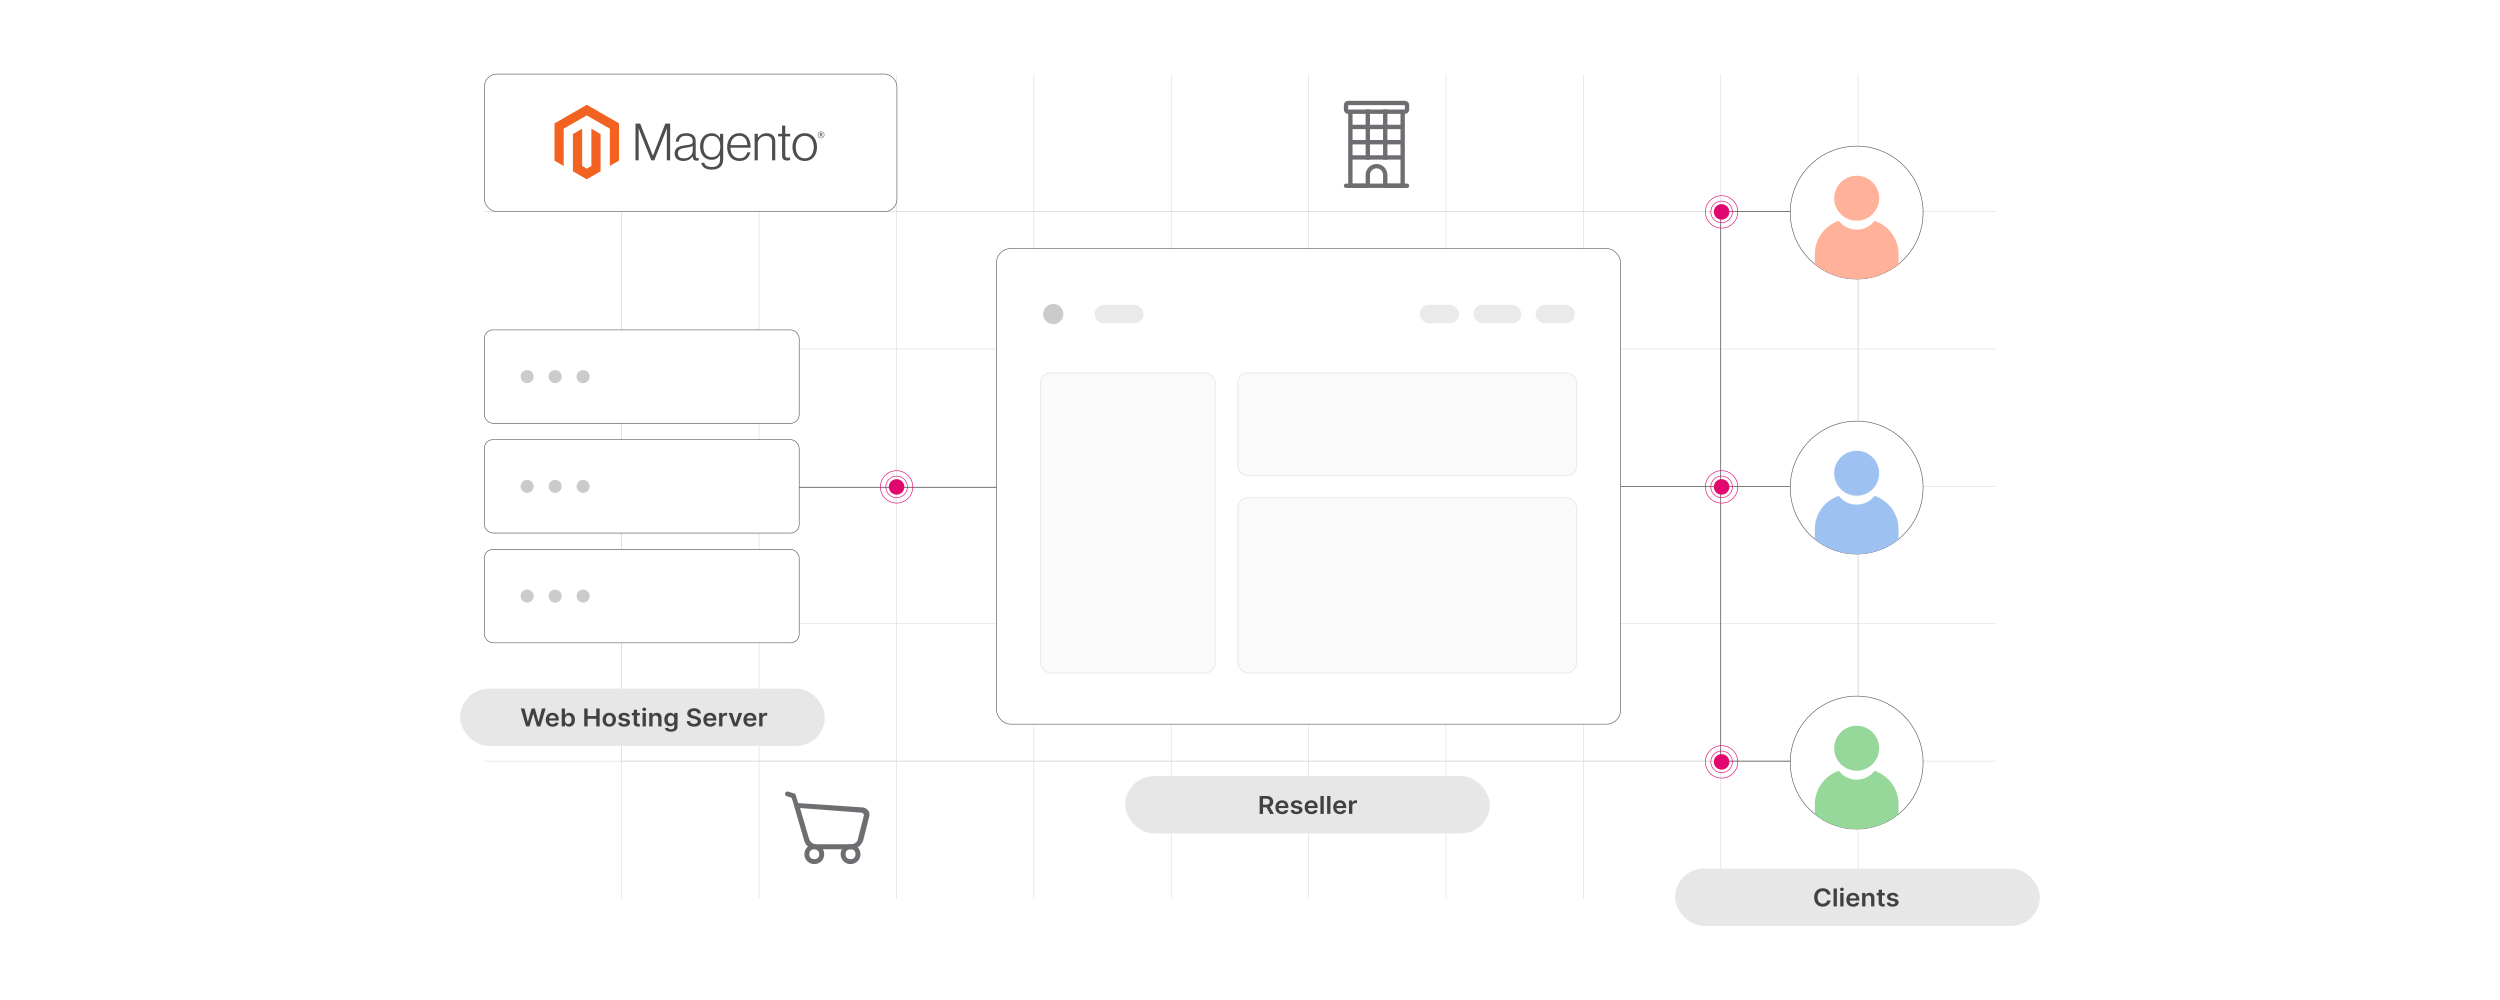<?xml version="1.0" encoding="UTF-8"?><svg id="Layer_1" xmlns="http://www.w3.org/2000/svg" viewBox="0 0 1000 400"><rect width="1000" height="400" fill="#fff" stroke-width="0"/><rect x="248.676" y="84.649" width="494.57" height="219.8" fill="none" stroke="#dbdcdd" stroke-miterlimit="10" stroke-width=".25"/><polyline points="798.196 304.449 743.246 304.449 688.296 304.449 633.336 304.449 578.386 304.449 523.436 304.449 468.486 304.449 413.536 304.449 358.586 304.449 303.636 304.449 248.676 304.449 193.726 304.449" fill="none" stroke="#dbdcdd" stroke-miterlimit="10" stroke-width=".25"/><polyline points="798.196 249.499 743.246 249.499 688.296 249.499 633.336 249.499 578.386 249.499 523.436 249.499 468.486 249.499 413.536 249.499 358.586 249.499 303.636 249.499 248.676 249.499 193.726 249.499" fill="none" stroke="#dbdcdd" stroke-miterlimit="10" stroke-width=".25"/><polyline points="798.196 194.549 743.246 194.549 688.296 194.549 633.336 194.549 578.386 194.549 523.436 194.549 468.486 194.549 413.536 194.549 358.586 194.549 303.636 194.549 248.676 194.549 193.726 194.549" fill="none" stroke="#dbdcdd" stroke-miterlimit="10" stroke-width=".25"/><polyline points="193.726 139.599 248.676 139.599 303.636 139.599 358.586 139.599 413.536 139.599 468.486 139.599 523.436 139.599 578.386 139.599 633.336 139.599 688.296 139.599 743.246 139.599 798.196 139.599" fill="none" stroke="#dbdcdd" stroke-miterlimit="10" stroke-width=".25"/><polyline points="193.726 84.649 248.676 84.649 303.636 84.649 358.586 84.649 413.536 84.649 468.486 84.649 523.436 84.649 578.386 84.649 633.336 84.649 688.296 84.649 743.246 84.649 798.196 84.649" fill="none" stroke="#dbdcdd" stroke-miterlimit="10" stroke-width=".25"/><polyline points="743.246 359.399 743.246 304.449 743.246 249.499 743.246 194.549 743.246 139.599 743.246 84.649 743.246 84.639 743.246 29.689" fill="none" stroke="#dbdcdd" stroke-miterlimit="10" stroke-width=".25"/><polyline points="688.296 359.399 688.296 304.449 688.296 249.499 688.296 194.549 688.296 139.599 688.296 84.649 688.296 84.639 688.296 29.689" fill="none" stroke="#dbdcdd" stroke-miterlimit="10" stroke-width=".25"/><polyline points="633.336 359.399 633.336 304.449 633.336 249.499 633.336 194.549 633.336 139.599 633.336 84.649 633.336 84.639 633.336 29.689" fill="none" stroke="#dbdcdd" stroke-miterlimit="10" stroke-width=".25"/><polyline points="578.386 359.399 578.386 304.449 578.386 249.499 578.386 194.549 578.386 139.599 578.386 84.649 578.386 84.639 578.386 29.689" fill="none" stroke="#dbdcdd" stroke-miterlimit="10" stroke-width=".25"/><polyline points="523.436 359.399 523.436 304.449 523.436 249.499 523.436 194.549 523.436 139.599 523.436 84.649 523.436 84.639 523.436 29.689" fill="none" stroke="#dbdcdd" stroke-miterlimit="10" stroke-width=".25"/><polyline points="468.486 359.399 468.486 304.449 468.486 249.499 468.486 194.549 468.486 139.599 468.486 84.649 468.486 84.639 468.486 29.689" fill="none" stroke="#dbdcdd" stroke-miterlimit="10" stroke-width=".25"/><polyline points="413.536 359.399 413.536 304.449 413.536 249.499 413.536 194.549 413.536 139.599 413.536 84.649 413.536 84.639 413.536 29.689" fill="none" stroke="#dbdcdd" stroke-miterlimit="10" stroke-width=".25"/><polyline points="358.586 359.399 358.586 304.449 358.586 249.499 358.586 194.549 358.586 139.599 358.586 84.649 358.586 84.639 358.586 29.689" fill="none" stroke="#dbdcdd" stroke-miterlimit="10" stroke-width=".25"/><polyline points="303.636 359.399 303.636 304.449 303.636 249.499 303.636 194.549 303.636 139.599 303.636 84.649 303.636 84.639 303.636 29.689" fill="none" stroke="#dbdcdd" stroke-miterlimit="10" stroke-width=".25"/><polyline points="248.676 359.399 248.676 304.449 248.676 249.499 248.676 194.549 248.676 139.599 248.676 84.649 248.676 84.639 248.676 64.629 248.676 29.689" fill="none" stroke="#dbdcdd" stroke-miterlimit="10" stroke-width=".25"/><rect x="193.722" y="131.963" width="125.962" height="37.373" rx="3.482" ry="3.482" fill="#fff" stroke="#58595b" stroke-miterlimit="10" stroke-width=".25"/><circle cx="210.868" cy="150.649" r="2.617" fill="#cbcbcb" stroke-width="0"/><circle cx="222.057" cy="150.649" r="2.617" fill="#cbcbcb" stroke-width="0"/><circle cx="233.246" cy="150.649" r="2.617" fill="#cbcbcb" stroke-width="0"/><rect x="193.722" y="175.86" width="125.962" height="37.373" rx="3.482" ry="3.482" fill="#fff" stroke="#58595b" stroke-miterlimit="10" stroke-width=".25"/><circle cx="210.868" cy="194.547" r="2.617" fill="#cbcbcb" stroke-width="0"/><circle cx="222.057" cy="194.547" r="2.617" fill="#cbcbcb" stroke-width="0"/><circle cx="233.246" cy="194.547" r="2.617" fill="#cbcbcb" stroke-width="0"/><rect x="193.722" y="219.757" width="125.962" height="37.373" rx="3.482" ry="3.482" fill="#fff" stroke="#58595b" stroke-miterlimit="10" stroke-width=".25"/><circle cx="210.868" cy="238.444" r="2.617" fill="#cbcbcb" stroke-width="0"/><circle cx="222.057" cy="238.444" r="2.617" fill="#cbcbcb" stroke-width="0"/><circle cx="233.246" cy="238.444" r="2.617" fill="#cbcbcb" stroke-width="0"/><rect x="398.625" y="99.425" width="249.617" height="190.242" rx="5.608" ry="5.608" fill="#fff" stroke="#58595b" stroke-miterlimit="10" stroke-width=".25"/><circle cx="421.307" cy="125.627" r="4.05" fill="#cbcbcb" stroke-width="0"/><rect x="437.853" y="121.911" width="19.522" height="7.432" rx="3.716" ry="3.716" fill="#eaeaea" stroke-width="0"/><rect x="567.922" y="121.911" width="15.721" height="7.432" rx="3.716" ry="3.716" fill="#eaeaea" stroke-width="0"/><rect x="589.323" y="121.911" width="19.222" height="7.432" rx="3.716" ry="3.716" fill="#eaeaea" stroke-width="0"/><rect x="614.227" y="121.911" width="15.721" height="7.432" rx="3.716" ry="3.716" fill="#eaeaea" stroke-width="0"/><rect x="416.214" y="149.143" width="69.887" height="120.051" rx="4.073" ry="4.073" fill="#fafafa" stroke="#eaeaea" stroke-miterlimit="10" stroke-width=".445"/><rect x="495.105" y="149.143" width="135.548" height="41.16" rx="3.989" ry="3.989" fill="#fafafa" stroke="#eaeaea" stroke-miterlimit="10" stroke-width=".445"/><rect x="495.105" y="199.063" width="135.548" height="70.131" rx="4.222" ry="4.222" fill="#fafafa" stroke="#eaeaea" stroke-miterlimit="10" stroke-width=".445"/><path d="M769.242,85.032c0,8.332-3.833,15.765-9.829,20.633-4.57,3.719-10.398,5.947-16.746,5.947s-12.176-2.228-16.746-5.947c-5.996-4.868-9.829-12.301-9.829-20.633,0-14.675,11.899-26.575,26.575-26.575s26.575,11.899,26.575,26.575Z" fill="#fff" stroke="#58595b" stroke-miterlimit="10" stroke-width=".25"/><circle cx="742.668" cy="79.296" r="8.997" fill="#ffb199" stroke-width="0"/><path d="M759.414,101.696v3.968c-4.57,3.719-10.398,5.947-16.746,5.947s-12.176-2.228-16.746-5.947v-3.968c0-6.213,4.017-11.493,9.595-13.374,1.643,2.152,4.234,3.54,7.151,3.54s5.513-1.388,7.156-3.54c5.578,1.887,9.59,7.161,9.59,13.374Z" fill="#ffb199" stroke-width="0"/><path d="M769.242,195.032c0,8.332-3.833,15.765-9.829,20.633-4.57,3.719-10.398,5.947-16.746,5.947s-12.176-2.228-16.746-5.947c-5.996-4.868-9.829-12.301-9.829-20.633,0-14.675,11.899-26.575,26.575-26.575s26.575,11.899,26.575,26.575Z" fill="#fff" stroke="#58595b" stroke-miterlimit="10" stroke-width=".25"/><circle cx="742.668" cy="189.297" r="8.997" fill="#9dc1f1" stroke-width="0"/><path d="M759.414,211.696v3.968c-4.57,3.719-10.398,5.947-16.746,5.947s-12.176-2.228-16.746-5.947v-3.968c0-6.213,4.017-11.493,9.595-13.374,1.643,2.152,4.234,3.54,7.151,3.54s5.513-1.388,7.156-3.54c5.578,1.887,9.59,7.161,9.59,13.374Z" fill="#9dc1f1" stroke-width="0"/><path d="M769.242,305.032c0,8.332-3.833,15.765-9.829,20.633-4.57,3.719-10.398,5.947-16.746,5.947s-12.176-2.228-16.746-5.947c-5.996-4.868-9.829-12.301-9.829-20.633,0-14.675,11.899-26.575,26.575-26.575s26.575,11.899,26.575,26.575Z" fill="#fff" stroke="#58595b" stroke-miterlimit="10" stroke-width=".25"/><circle cx="742.668" cy="299.296" r="8.997" fill="#95d89a" stroke-width="0"/><path d="M759.414,321.696v3.968c-4.57,3.719-10.398,5.947-16.746,5.947s-12.176-2.228-16.746-5.947v-3.968c0-6.213,4.017-11.493,9.595-13.374,1.643,2.152,4.234,3.54,7.151,3.54s5.513-1.388,7.156-3.54c5.578,1.887,9.59,7.161,9.59,13.374Z" fill="#95d89a" stroke-width="0"/><line x1="319.684" y1="195.034" x2="398.625" y2="195.034" fill="none" stroke="#414042" stroke-miterlimit="10" stroke-width=".25"/><line x1="648.242" y1="194.545" x2="716.093" y2="194.545" fill="none" stroke="#414042" stroke-miterlimit="10" stroke-width=".25"/><polyline points="716.093 84.641 688.292 84.641 688.292 194.55 688.292 304.452 716.093 304.452" fill="none" stroke="#414042" stroke-miterlimit="10" stroke-width=".25"/><rect x="184.062" y="275.441" width="145.876" height="22.93" rx="11.465" ry="11.465" fill="#e7e7e8" stroke-width="0"/><path d="M210.427,290.562l-2.105-7.174h1.453l1.344,5.271h.069l1.435-5.271h1.322l1.438,5.275h.065l1.344-5.275h1.454l-2.106,7.174h-1.333l-1.493-5.033h-.058l-1.497,5.033h-1.333Z" fill="#414141" stroke-width="0"/><path d="M221.025,290.668c-.56,0-1.044-.113-1.451-.338-.407-.227-.719-.546-.938-.961-.218-.414-.328-.902-.328-1.465,0-.555.11-1.04.33-1.459.22-.42.527-.746.923-.981.396-.234.861-.352,1.395-.352.345,0,.67.054.978.16.307.105.579.27.816.492.237.222.423.504.559.846.136.342.204.749.204,1.221v.389h-4.585v-.855h3.322c-.003-.243-.057-.46-.164-.649-.107-.19-.256-.341-.446-.45-.19-.11-.412-.165-.665-.165-.27,0-.506.062-.71.188-.204.125-.362.289-.475.49-.113.202-.17.424-.173.664v.746c0,.312.06.581.178.804.119.224.285.394.499.512s.464.177.75.177c.191,0,.365-.026.52-.078.155-.053.29-.131.404-.233s.2-.23.259-.382l1.231.133c-.078.312-.225.586-.442.818s-.495.412-.833.539-.724.191-1.158.191Z" fill="#414141" stroke-width="0"/><path d="M224.686,290.562v-7.174h1.318v2.684h.055c.068-.131.164-.272.288-.419.124-.148.291-.276.502-.382.211-.106.481-.16.809-.16.432,0,.822.106,1.171.318.349.211.625.522.831.935.205.412.308.917.308,1.515,0,.592-.101,1.094-.302,1.507s-.476.729-.823.946c-.347.217-.741.325-1.18.325-.321,0-.586-.052-.798-.154s-.38-.228-.508-.373c-.128-.145-.227-.284-.297-.415h-.077v.848h-1.296ZM225.979,287.872c0,.349.051.653.155.915.103.262.252.465.448.611.195.145.433.219.712.219.291,0,.536-.076.732-.227.197-.15.346-.357.446-.619.101-.264.151-.562.151-.899,0-.333-.05-.63-.149-.89s-.248-.463-.444-.609-.442-.221-.736-.221c-.282,0-.52.071-.717.214-.197.142-.346.342-.446.599-.101.258-.151.56-.151.907Z" fill="#414141" stroke-width="0"/><path d="M233.696,290.562v-7.174h1.351v3.037h3.456v-3.037h1.355v7.174h-1.355v-3.047h-3.456v3.047h-1.351Z" fill="#414141" stroke-width="0"/><path d="M243.708,290.668c-.546,0-1.02-.116-1.42-.348-.401-.231-.711-.555-.931-.97s-.33-.901-.33-1.458c0-.555.11-1.042.33-1.46s.53-.743.931-.974c.4-.231.874-.348,1.42-.348s1.02.116,1.42.348c.4.231.71.556.93.974s.33.905.33,1.46c0,.557-.11,1.043-.33,1.458s-.53.739-.93.97c-.401.231-.874.348-1.42.348ZM243.715,289.652c.296,0,.543-.08.743-.236.199-.158.348-.37.446-.637.098-.266.147-.562.147-.89,0-.329-.049-.628-.147-.895-.098-.267-.247-.48-.446-.639s-.447-.238-.743-.238c-.304,0-.556.08-.756.238s-.35.372-.448.639c-.099.268-.148.566-.148.895,0,.327.049.624.148.89.098.267.248.478.448.637.2.156.452.236.756.236Z" fill="#414141" stroke-width="0"/><path d="M251.924,286.603l-1.202.127c-.034-.117-.093-.227-.177-.33-.084-.102-.196-.185-.337-.248-.141-.062-.313-.095-.517-.095-.274,0-.504.058-.69.172-.186.114-.278.263-.275.444-.003.156.058.284.18.383.123.098.326.178.61.241l.954.196c.529.109.923.283,1.182.521.258.238.389.551.391.935-.002.339-.105.637-.308.894s-.484.46-.843.605c-.359.145-.772.218-1.238.218-.685,0-1.236-.139-1.654-.416-.417-.276-.666-.662-.747-1.157l1.286-.119c.058.243.182.427.372.55.19.124.435.185.739.185.314,0,.565-.061.756-.185.19-.123.286-.276.286-.459,0-.154-.061-.281-.184-.381-.123-.102-.313-.178-.57-.232l-.954-.191c-.537-.107-.934-.289-1.191-.545s-.385-.58-.382-.973c-.002-.332.092-.619.282-.863s.457-.434.797-.567c.341-.134.735-.202,1.182-.202.655,0,1.172.135,1.55.403.377.269.611.632.701,1.089Z" fill="#414141" stroke-width="0"/><path d="M255.926,285.181v.981h-3.216v-.981h3.216ZM253.504,283.892h1.318v5.052c0,.171.027.3.082.391.055.09.127.151.217.184s.19.05.298.05c.083,0,.159-.006.228-.018.069-.012.122-.023.158-.032l.222.991c-.07.023-.17.049-.3.077s-.289.044-.476.05c-.33.009-.627-.039-.892-.146-.265-.105-.474-.272-.628-.495s-.23-.505-.228-.841v-5.262Z" fill="#414141" stroke-width="0"/><path d="M257.693,284.418c-.209,0-.389-.066-.539-.201s-.226-.296-.226-.484c0-.191.076-.355.226-.489s.33-.201.539-.201c.211,0,.392.067.54.201.149.134.224.298.224.489,0,.189-.075.35-.224.484-.149.135-.33.201-.54.201ZM257.03,290.562v-5.381h1.318v5.381h-1.318Z" fill="#414141" stroke-width="0"/><path d="M261.021,287.41v3.152h-1.318v-5.381h1.26v.914h.065c.129-.301.335-.54.618-.717.283-.178.633-.268,1.05-.268.386,0,.723.08,1.011.238.288.159.511.389.67.69.159.302.237.667.235,1.097v3.426h-1.318v-3.229c0-.36-.097-.642-.29-.845-.193-.203-.46-.305-.799-.305-.231,0-.435.049-.614.145-.179.097-.318.237-.419.419s-.151.402-.151.662Z" fill="#414141" stroke-width="0"/><path d="M268.389,292.692c-.474,0-.88-.061-1.22-.185-.34-.122-.613-.286-.819-.492-.206-.205-.35-.433-.43-.683l1.187-.276c.054.105.131.209.233.314.102.103.24.19.413.259.174.068.393.103.658.103.373,0,.683-.087.929-.261.245-.175.368-.46.368-.856v-1.02h-.065c-.068.131-.167.266-.297.402-.13.139-.301.254-.514.348s-.479.14-.799.14c-.43,0-.819-.097-1.167-.292-.348-.195-.625-.487-.83-.876-.206-.39-.308-.876-.308-1.462,0-.592.102-1.091.308-1.498.205-.408.482-.717.832-.928.35-.212.739-.318,1.169-.318.328,0,.598.054.81.16.212.105.382.233.508.382.127.147.222.288.288.419h.073v-.891h1.3v5.469c0,.459-.114.84-.342,1.142-.229.302-.54.526-.936.677-.396.148-.845.224-1.348.224ZM268.4,289.49c.279,0,.517-.065.714-.195s.346-.319.448-.565c.102-.245.153-.539.153-.883,0-.338-.05-.635-.151-.89-.101-.255-.248-.452-.444-.594-.195-.142-.435-.212-.719-.212-.294,0-.539.074-.735.221-.197.146-.345.349-.444.604-.1.256-.149.547-.149.871,0,.33.05.617.151.863.101.246.25.438.448.574.198.137.441.205.73.205Z" fill="#414141" stroke-width="0"/><path d="M279.027,285.361c-.034-.307-.176-.545-.428-.715-.252-.171-.577-.256-.978-.256-.282,0-.523.041-.725.123-.202.081-.356.191-.462.332-.107.141-.162.301-.164.48,0,.148.036.279.107.389s.169.202.293.278c.124.075.261.14.412.19.151.052.302.095.456.13l.699.168c.282.064.553.148.814.256.261.107.495.243.703.406.208.163.372.36.494.593.122.231.182.502.182.812,0,.42-.112.789-.335,1.108-.224.318-.546.567-.967.746-.421.179-.93.268-1.528.268-.58,0-1.083-.087-1.509-.259-.426-.173-.759-.426-.998-.757s-.369-.735-.388-1.212h1.329c.019.25.1.457.24.623.141.166.325.29.552.371.227.082.481.123.763.123.294,0,.552-.043.774-.128s.397-.204.522-.356c.127-.154.191-.333.193-.539-.002-.185-.06-.341-.171-.463-.112-.123-.268-.227-.468-.309-.2-.083-.434-.157-.701-.223l-.849-.21c-.614-.151-1.099-.382-1.455-.692-.355-.309-.533-.721-.533-1.234,0-.423.119-.793.358-1.11s.565-.565.978-.741c.413-.176.88-.264,1.402-.264.529,0,.994.088,1.393.264.399.177.713.42.941.732.228.311.346.67.353,1.074h-1.3Z" fill="#414141" stroke-width="0"/><path d="M284.049,290.668c-.56,0-1.044-.113-1.451-.338-.407-.227-.719-.546-.938-.961-.218-.414-.328-.902-.328-1.465,0-.555.11-1.04.33-1.459.22-.42.527-.746.923-.981.396-.234.861-.352,1.395-.352.345,0,.67.054.978.16.307.105.579.27.816.492.237.222.423.504.559.846.136.342.204.749.204,1.221v.389h-4.585v-.855h3.322c-.003-.243-.057-.46-.164-.649-.107-.19-.256-.341-.446-.45-.19-.11-.412-.165-.665-.165-.27,0-.506.062-.71.188-.204.125-.362.289-.475.49-.113.202-.17.424-.173.664v.746c0,.312.06.581.178.804.119.224.285.394.499.512s.464.177.75.177c.191,0,.365-.026.52-.078.155-.053.29-.131.404-.233s.2-.23.259-.382l1.231.133c-.078.312-.225.586-.442.818s-.495.412-.833.539-.724.191-1.158.191Z" fill="#414141" stroke-width="0"/><path d="M287.651,290.562v-5.381h1.278v.896h.059c.102-.31.277-.55.526-.719.248-.17.533-.254.854-.254.073,0,.155.002.246.008.091.006.167.016.228.027v1.166c-.056-.019-.144-.035-.264-.051-.121-.016-.236-.023-.348-.023-.24,0-.456.051-.646.149-.19.099-.34.236-.45.411-.109.176-.164.377-.164.606v3.163h-1.318Z" fill="#414141" stroke-width="0"/><path d="M296.891,285.181l-1.992,5.381h-1.457l-1.992-5.381h1.406l1.286,3.997h.059l1.289-3.997h1.402Z" fill="#414141" stroke-width="0"/><path d="M300.085,290.668c-.56,0-1.044-.113-1.451-.338-.407-.227-.719-.546-.938-.961-.218-.414-.328-.902-.328-1.465,0-.555.11-1.04.33-1.459.22-.42.527-.746.923-.981.396-.234.861-.352,1.395-.352.345,0,.67.054.978.16.307.105.579.27.816.492.237.222.423.504.559.846.136.342.204.749.204,1.221v.389h-4.585v-.855h3.322c-.003-.243-.057-.46-.164-.649-.107-.19-.256-.341-.446-.45-.19-.11-.412-.165-.665-.165-.27,0-.506.062-.71.188-.204.125-.362.289-.475.49-.113.202-.17.424-.173.664v.746c0,.312.06.581.178.804.119.224.285.394.499.512s.464.177.75.177c.191,0,.365-.026.52-.078.155-.053.29-.131.404-.233s.2-.23.259-.382l1.231.133c-.078.312-.225.586-.442.818s-.495.412-.833.539-.724.191-1.158.191Z" fill="#414141" stroke-width="0"/><path d="M303.687,290.562v-5.381h1.278v.896h.059c.102-.31.277-.55.526-.719.248-.17.533-.254.854-.254.073,0,.155.002.246.008.091.006.167.016.228.027v1.166c-.056-.019-.144-.035-.264-.051-.121-.016-.236-.023-.348-.023-.24,0-.456.051-.646.149-.19.099-.34.236-.45.411-.109.176-.164.377-.164.606v3.163h-1.318Z" fill="#414141" stroke-width="0"/><rect x="450.062" y="310.441" width="145.876" height="22.93" rx="11.465" ry="11.465" fill="#e7e7e8" stroke-width="0"/><path d="M503.857,325.562v-7.174h2.797c.573,0,1.055.096,1.444.287s.685.459.885.804.301.745.301,1.204-.102.858-.304,1.195c-.203.338-.501.598-.894.781s-.877.275-1.449.275h-1.992v-1.079h1.81c.335,0,.609-.045.823-.135s.372-.222.476-.396c.102-.174.154-.389.154-.643,0-.256-.052-.473-.156-.654-.104-.181-.264-.318-.477-.413s-.489-.142-.826-.142h-1.238v6.088h-1.352ZM507.711,322.312l1.847,3.25h-1.508l-1.815-3.25h1.476Z" fill="#414141" stroke-width="0"/><path d="M512.867,325.668c-.56,0-1.044-.113-1.451-.338-.406-.227-.719-.546-.938-.961-.219-.414-.328-.902-.328-1.465,0-.555.11-1.04.33-1.459.22-.42.527-.746.923-.981.396-.234.861-.352,1.395-.352.345,0,.67.054.978.16.307.105.579.27.815.492.237.222.423.504.56.846.136.342.204.749.204,1.221v.389h-4.586v-.855h3.322c-.003-.243-.058-.46-.164-.649-.107-.19-.256-.341-.446-.45-.19-.11-.412-.165-.665-.165-.27,0-.506.062-.71.188s-.362.289-.476.49c-.112.202-.17.424-.173.664v.746c0,.312.06.581.179.804.119.224.285.394.499.512s.464.177.75.177c.191,0,.365-.026.52-.078.155-.053.29-.131.404-.233s.2-.23.259-.382l1.231.133c-.078.312-.226.586-.442.818-.218.232-.495.412-.833.539-.337.127-.724.191-1.158.191Z" fill="#414141" stroke-width="0"/><path d="M520.89,321.603l-1.201.127c-.034-.117-.093-.227-.177-.33-.084-.102-.196-.185-.337-.248s-.314-.095-.518-.095c-.274,0-.504.058-.69.172-.186.114-.278.263-.275.444-.003.156.058.284.181.383.122.098.325.178.609.241l.954.196c.529.109.924.283,1.183.521.258.238.389.551.391.935-.002.339-.104.637-.308.894-.202.258-.483.46-.843.605-.359.145-.772.218-1.238.218-.685,0-1.236-.139-1.653-.416-.418-.276-.667-.662-.747-1.157l1.286-.119c.058.243.182.427.371.55.19.124.435.185.739.185.314,0,.565-.061.756-.185.19-.123.286-.276.286-.459,0-.154-.061-.281-.184-.381-.123-.102-.314-.178-.57-.232l-.954-.191c-.537-.107-.934-.289-1.191-.545-.257-.256-.385-.58-.382-.973-.003-.332.092-.619.282-.863s.456-.434.797-.567c.342-.134.735-.202,1.183-.202.655,0,1.172.135,1.55.403.377.269.61.632.7,1.089Z" fill="#414141" stroke-width="0"/><path d="M524.576,325.668c-.56,0-1.044-.113-1.451-.338-.406-.227-.719-.546-.938-.961-.219-.414-.328-.902-.328-1.465,0-.555.11-1.04.33-1.459.22-.42.527-.746.923-.981.396-.234.861-.352,1.395-.352.345,0,.67.054.978.16.307.105.579.27.815.492.237.222.423.504.56.846.136.342.204.749.204,1.221v.389h-4.586v-.855h3.322c-.003-.243-.058-.46-.164-.649-.107-.19-.256-.341-.446-.45-.19-.11-.412-.165-.665-.165-.27,0-.506.062-.71.188s-.362.289-.476.49c-.112.202-.17.424-.173.664v.746c0,.312.06.581.179.804.119.224.285.394.499.512s.464.177.75.177c.191,0,.365-.026.52-.078.155-.053.29-.131.404-.233s.2-.23.259-.382l1.231.133c-.078.312-.226.586-.442.818-.218.232-.495.412-.833.539-.337.127-.724.191-1.158.191Z" fill="#414141" stroke-width="0"/><path d="M529.497,318.388v7.174h-1.318v-7.174h1.318Z" fill="#414141" stroke-width="0"/><path d="M532.17,318.388v7.174h-1.318v-7.174h1.318Z" fill="#414141" stroke-width="0"/><path d="M536.001,325.668c-.56,0-1.044-.113-1.451-.338-.406-.227-.719-.546-.938-.961-.219-.414-.328-.902-.328-1.465,0-.555.11-1.04.33-1.459.22-.42.527-.746.923-.981.396-.234.861-.352,1.395-.352.345,0,.67.054.978.16.307.105.579.27.815.492.237.222.423.504.56.846.136.342.204.749.204,1.221v.389h-4.586v-.855h3.322c-.003-.243-.058-.46-.164-.649-.107-.19-.256-.341-.446-.45-.19-.11-.412-.165-.665-.165-.27,0-.506.062-.71.188s-.362.289-.476.49c-.112.202-.17.424-.173.664v.746c0,.312.06.581.179.804.119.224.285.394.499.512s.464.177.75.177c.191,0,.365-.026.52-.078.155-.053.29-.131.404-.233s.2-.23.259-.382l1.231.133c-.078.312-.226.586-.442.818-.218.232-.495.412-.833.539-.337.127-.724.191-1.158.191Z" fill="#414141" stroke-width="0"/><path d="M539.603,325.562v-5.381h1.278v.896h.059c.102-.31.277-.55.526-.719.248-.17.533-.254.854-.254.073,0,.155.002.246.008s.167.016.228.027v1.166c-.056-.019-.144-.035-.264-.051-.121-.016-.236-.023-.349-.023-.24,0-.455.051-.646.149-.19.099-.34.236-.449.411-.109.176-.164.377-.164.606v3.163h-1.318Z" fill="#414141" stroke-width="0"/><rect x="670.062" y="347.441" width="145.876" height="22.93" rx="11.465" ry="11.465" fill="#e7e7e8" stroke-width="0"/><path d="M732.242,357.808h-1.362c-.039-.215-.11-.405-.215-.572s-.234-.309-.39-.426-.332-.205-.53-.264c-.197-.06-.411-.09-.639-.09-.406,0-.765.098-1.078.293-.314.194-.559.479-.736.854-.177.375-.266.832-.266,1.372,0,.549.09,1.011.268,1.386.179.375.424.657.736.848.311.19.669.285,1.072.285.224,0,.433-.029.628-.086s.372-.142.528-.254c.156-.111.289-.25.398-.413.107-.163.183-.351.224-.56l1.362.007c-.051.341-.161.661-.33.96s-.389.561-.661.79c-.272.228-.59.404-.954.532s-.769.19-1.213.19c-.655,0-1.24-.145-1.755-.438s-.921-.713-1.217-1.265c-.296-.551-.444-1.212-.444-1.982,0-.772.149-1.435.448-1.984s.705-.971,1.22-1.263,1.098-.438,1.748-.438c.416,0,.802.056,1.158.168.357.111.675.275.954.492.279.216.51.479.69.791.181.312.3.668.355,1.066Z" fill="#414141" stroke-width="0"/><path d="M734.744,355.388v7.174h-1.318v-7.174h1.318Z" fill="#414141" stroke-width="0"/><path d="M736.762,356.418c-.209,0-.389-.066-.539-.201s-.227-.296-.227-.484c0-.191.076-.355.227-.489s.33-.201.539-.201c.211,0,.392.067.54.201.149.134.225.298.225.489,0,.189-.075.35-.225.484-.148.135-.329.201-.54.201ZM736.098,362.562v-5.381h1.318v5.381h-1.318Z" fill="#414141" stroke-width="0"/><path d="M741.248,362.668c-.56,0-1.044-.113-1.451-.338-.406-.227-.719-.546-.938-.961-.219-.414-.328-.902-.328-1.465,0-.555.11-1.04.33-1.459.22-.42.527-.746.923-.981.396-.234.861-.352,1.395-.352.345,0,.67.054.978.16.307.105.579.27.815.492.237.222.423.504.56.846.136.342.204.749.204,1.221v.389h-4.586v-.855h3.322c-.003-.243-.058-.46-.164-.649-.107-.19-.256-.341-.446-.45-.19-.11-.412-.165-.665-.165-.27,0-.506.062-.71.188s-.362.289-.476.49c-.112.202-.17.424-.173.664v.746c0,.312.06.581.179.804.119.224.285.394.499.512s.464.177.75.177c.191,0,.365-.026.52-.078.155-.053.29-.131.404-.233s.2-.23.259-.382l1.231.133c-.078.312-.226.586-.442.818-.218.232-.495.412-.833.539-.337.127-.724.191-1.158.191Z" fill="#414141" stroke-width="0"/><path d="M746.169,359.41v3.152h-1.318v-5.381h1.26v.914h.065c.129-.301.335-.54.618-.717.282-.178.633-.268,1.05-.268.387,0,.724.08,1.011.238.288.159.512.389.671.69.158.302.237.667.234,1.097v3.426h-1.318v-3.229c0-.36-.097-.642-.289-.845-.193-.203-.46-.305-.8-.305-.231,0-.435.049-.613.145-.179.097-.318.237-.419.419s-.151.402-.151.662Z" fill="#414141" stroke-width="0"/><path d="M753.896,357.181v.981h-3.216v-.981h3.216ZM751.475,355.892h1.318v5.052c0,.171.027.3.082.391.055.09.127.151.217.184s.19.05.299.05c.082,0,.158-.006.228-.018s.122-.023.158-.032l.223.991c-.07.023-.171.049-.301.077s-.288.044-.476.05c-.33.009-.627-.039-.892-.146-.265-.105-.475-.272-.629-.495s-.23-.505-.228-.841v-5.262Z" fill="#414141" stroke-width="0"/><path d="M759.338,358.603l-1.201.127c-.034-.117-.093-.227-.177-.33-.084-.102-.196-.185-.337-.248s-.314-.095-.518-.095c-.274,0-.504.058-.69.172-.186.114-.278.263-.275.444-.003.156.058.284.181.383.122.098.325.178.609.241l.954.196c.529.109.924.283,1.183.521.258.238.389.551.391.935-.002.339-.104.637-.308.894-.202.258-.483.46-.843.605-.359.145-.772.218-1.238.218-.685,0-1.236-.139-1.653-.416-.418-.276-.667-.662-.747-1.157l1.286-.119c.058.243.182.427.371.55.19.124.435.185.739.185.314,0,.565-.061.756-.185.19-.123.286-.276.286-.459,0-.154-.061-.281-.184-.381-.123-.102-.314-.178-.57-.232l-.954-.191c-.537-.107-.934-.289-1.191-.545-.257-.256-.385-.58-.382-.973-.003-.332.092-.619.282-.863s.456-.434.797-.567c.342-.134.735-.202,1.183-.202.655,0,1.172.135,1.55.403.377.269.61.632.7,1.089Z" fill="#414141" stroke-width="0"/><rect x="193.766" y="29.629" width="165" height="55" rx="4.968" ry="4.968" fill="#fff" stroke="#58595b" stroke-miterlimit="10" stroke-width=".25"/><polygon points="234.719 41.898 221.795 49.357 221.795 64.257 225.484 66.389 225.458 51.486 234.692 46.156 243.927 51.486 243.927 66.383 247.616 64.257 247.616 49.344 234.719 41.898" fill="#f26322" stroke-width="0"/><polygon points="236.548 66.386 234.705 67.457 232.853 66.396 232.853 51.486 229.167 53.616 229.173 68.519 234.702 71.713 240.238 68.519 240.238 53.616 236.548 51.486 236.548 66.386" fill="#f26322" stroke-width="0"/><path d="M256.065,49.448l5.073,12.816h.042l4.949-12.816h1.931v14.685h-1.335v-12.796h-.042c-.068.231-.143.466-.225.697-.068.192-.15.404-.238.635-.088.234-.169.453-.234.658l-4.252,10.807h-1.211l-4.295-10.804c-.081-.192-.166-.401-.247-.625-.081-.225-.16-.443-.228-.648-.081-.247-.166-.488-.247-.72h-.042v12.796h-1.267v-14.685h1.869Z" fill="#4d4d4d" stroke-width="0"/><path d="M271.942,64.195c-.397-.111-.772-.3-1.097-.553-.309-.247-.56-.563-.729-.925-.179-.368-.267-.801-.267-1.293,0-.628.117-1.143.348-1.54.228-.394.553-.72.944-.954.397-.238.86-.42,1.387-.544.557-.127,1.123-.225,1.693-.286.521-.055.964-.114,1.325-.176s.658-.143.882-.238.391-.221.492-.381c.101-.16.153-.374.153-.648v-.205c0-.726-.218-1.263-.658-1.612s-1.068-.524-1.889-.524c-1.892,0-2.885.788-2.979,2.364h-1.254c.068-1.026.449-1.849,1.14-2.465.69-.615,1.719-.925,3.09-.925,1.162,0,2.081.257,2.751.772.671.514,1.006,1.355,1.006,2.517v5.77c0,.316.059.544.176.687.117.143.293.221.524.238.072,0,.143-.006.215-.019.075-.013.16-.036.257-.062h.062v.925c-.114.046-.228.085-.348.114-.169.039-.342.055-.514.052-.466,0-.834-.12-1.11-.361-.277-.241-.426-.622-.453-1.14v-.225h-.055c-.166.225-.348.44-.544.638-.231.231-.488.433-.772.596-.329.189-.68.332-1.048.43-.397.111-.85.166-1.355.163-.466.003-.928-.059-1.374-.189M275.071,63.078c.446-.186.817-.42,1.12-.71.573-.537.899-1.289.905-2.074v-1.911c-.342.192-.759.339-1.244.443s-.99.189-1.511.257c-.453.068-.869.14-1.254.215-.384.075-.716.192-.996.358-.277.16-.508.391-.667.667-.166.28-.247.648-.247,1.101,0,.368.065.677.195.925.12.238.3.44.514.596.225.156.479.264.749.319.296.062.602.094.905.091.576,0,1.084-.091,1.53-.277" fill="#4d4d4d" stroke-width="0"/><path d="M281.697,67.064c-.713-.527-1.117-1.188-1.211-1.983h1.231c.111.615.443,1.058.996,1.325.553.267,1.214.401,1.983.401,1.136,0,1.976-.27,2.517-.811.54-.54.811-1.283.811-2.23v-1.683h-.062c-.397.602-.856,1.058-1.377,1.374-.521.316-1.185.472-1.993.472-.7,0-1.329-.13-1.889-.391-.553-.254-1.045-.625-1.439-1.087-.397-.466-.703-1.022-.915-1.674-.212-.651-.319-1.367-.319-2.146,0-.863.124-1.625.368-2.289s.573-1.221.987-1.674c.401-.443.895-.794,1.449-1.026.557-.231,1.153-.352,1.755-.348.821,0,1.498.169,2.032.505.534.335.98.791,1.335,1.364h.062v-1.648h1.26v10.208c0,1.175-.329,2.13-.987,2.856-.807.85-1.993,1.273-3.552,1.273-1.315,0-2.328-.264-3.041-.788M287.265,61.688c.563-.781.843-1.807.843-3.08,0-.628-.068-1.205-.205-1.726-.137-.521-.348-.97-.638-1.345-.283-.374-.654-.674-1.078-.873-.433-.205-.934-.309-1.511-.309-1.055,0-1.872.391-2.455,1.169-.583.778-.873,1.82-.873,3.123-.003.563.065,1.127.205,1.674.137.511.342.957.615,1.335.267.371.619.674,1.026.882.41.212.895.319,1.459.319,1.175,0,2.045-.391,2.611-1.169" fill="#4d4d4d" stroke-width="0"/><path d="M293.692,63.98c-.599-.267-1.13-.667-1.55-1.169-.417-.498-.736-1.087-.954-1.768s-.329-1.416-.329-2.208c0-.794.117-1.53.348-2.208.231-.677.557-1.267.974-1.765.413-.498.934-.899,1.521-1.172.596-.28,1.263-.42,2.002-.42.85,0,1.563.16,2.146.482.57.309,1.055.755,1.416,1.293.361.54.619,1.159.772,1.859.15.71.228,1.433.225,2.155h-8.091c.01.567.094,1.13.257,1.674.143.485.371.941.677,1.345.296.388.68.697,1.12.905.453.218.98.329,1.582.329.889,0,1.579-.215,2.064-.648.485-.433.83-1.009,1.035-1.736h1.234c-.231,1.055-.713,1.898-1.439,2.527s-1.693.944-2.895.944c-.794,0-1.501-.14-2.116-.42M298.703,56.586c-.137-.459-.335-.856-.596-1.192-.264-.339-.599-.609-.987-.791-.397-.192-.869-.286-1.416-.286s-1.022.094-1.429.286c-.407.182-.768.453-1.058.791-.296.352-.527.752-.687,1.182-.176.475-.29.974-.339,1.478h6.737c-.01-.498-.085-.99-.225-1.468" fill="#4d4d4d" stroke-width="0"/><path d="M303.118,53.515v1.621h.042c.365-.54.843-.993,1.407-1.325.583-.348,1.296-.524,2.146-.524.987,0,1.797.283,2.436.853s.957,1.387.954,2.455v7.541h-1.273v-7.417c0-.807-.215-1.4-.648-1.778-.433-.378-1.026-.567-1.778-.563-.436-.003-.866.075-1.273.228-.384.143-.739.355-1.048.625-.3.264-.544.589-.71.954-.173.381-.261.794-.257,1.211v6.74h-1.27v-10.621h1.273Z" fill="#4d4d4d" stroke-width="0"/><path d="M313.388,63.775c-.368-.296-.553-.785-.553-1.468v-7.743h-1.602v-1.048h1.602v-3.266h1.273v3.266h1.973v1.048h-1.973v7.538c0,.384.085.648.257.791.173.143.426.215.768.215.156,0,.309-.019.462-.052.13-.026.257-.065.381-.114h.062v1.087c-.378.127-.775.189-1.172.186-.615,0-1.11-.146-1.478-.44" fill="#4d4d4d" stroke-width="0"/><path d="M319.848,63.98c-.596-.27-1.127-.671-1.55-1.172-.426-.498-.752-1.087-.977-1.765s-.339-1.413-.339-2.208.114-1.53.339-2.208c.225-.677.55-1.267.977-1.768.423-.501.954-.899,1.55-1.172.609-.28,1.299-.42,2.064-.42s1.452.14,2.055.42c.593.274,1.117.674,1.54,1.172.426.498.746,1.087.964,1.768.218.68.326,1.416.329,2.208,0,.794-.111,1.53-.329,2.208s-.54,1.267-.964,1.765-.948.899-1.54,1.172c-.602.28-1.286.42-2.055.42s-1.455-.14-2.064-.42M323.475,62.984c.446-.228.834-.557,1.13-.964.303-.41.527-.889.677-1.439.303-1.143.303-2.348,0-3.49-.15-.55-.374-1.029-.677-1.439-.296-.407-.684-.736-1.13-.964-.453-.234-.97-.352-1.56-.348s-1.114.117-1.573.348c-.446.231-.83.56-1.13.964-.309.41-.537.889-.687,1.439-.3,1.143-.3,2.348,0,3.49.15.547.378,1.026.687,1.439.3.404.687.733,1.13.964.446.231.97.348,1.573.348s1.123-.117,1.56-.348" fill="#4d4d4d" stroke-width="0"/><path d="M328.428,55.28c-.788,0-1.335-.547-1.335-1.364s.56-1.371,1.335-1.371,1.338.553,1.338,1.371-.56,1.364-1.338,1.364M328.428,52.701c-.635,0-1.143.436-1.143,1.211s.505,1.205,1.143,1.205,1.149-.436,1.149-1.205-.511-1.211-1.149-1.211M328.822,54.645l-.453-.648h-.146v.625h-.261v-1.517h.459c.316,0,.527.16.527.443,0,.218-.117.358-.306.417l.436.619-.257.062ZM328.425,53.346h-.202v.446h.189c.169,0,.277-.072.277-.225s-.094-.225-.264-.221" fill="#4d4d4d" stroke-width="0"/><circle cx="688.638" cy="84.757" r="3.102" fill="#e2066f" stroke-width="0"/><circle cx="688.638" cy="84.757" r="4.323" fill="none" stroke="#e2066f" stroke-miterlimit="10" stroke-width=".25"/><circle cx="688.638" cy="84.757" r="6.484" fill="none" stroke="#e2066f" stroke-miterlimit="10" stroke-width=".25"/><circle cx="688.638" cy="194.757" r="3.102" fill="#e2066f" stroke-width="0"/><circle cx="688.638" cy="194.757" r="4.323" fill="none" stroke="#e2066f" stroke-miterlimit="10" stroke-width=".25"/><circle cx="688.638" cy="194.757" r="6.484" fill="none" stroke="#e2066f" stroke-miterlimit="10" stroke-width=".25"/><circle cx="688.638" cy="304.757" r="3.102" fill="#e2066f" stroke-width="0"/><circle cx="688.638" cy="304.757" r="4.323" fill="none" stroke="#e2066f" stroke-miterlimit="10" stroke-width=".25"/><circle cx="688.638" cy="304.757" r="6.484" fill="none" stroke="#e2066f" stroke-miterlimit="10" stroke-width=".25"/><circle cx="358.638" cy="194.757" r="3.102" fill="#e2066f" stroke-width="0"/><circle cx="358.638" cy="194.757" r="4.323" fill="none" stroke="#e2066f" stroke-miterlimit="10" stroke-width=".25"/><circle cx="358.638" cy="194.757" r="6.484" fill="none" stroke="#e2066f" stroke-miterlimit="10" stroke-width=".25"/><path id="Stroke-1" d="M547.121,62.976v-18.302M554.093,44.674v18.302" fill="none" stroke="#6d6e71" stroke-linecap="square" stroke-width="1.743"/><path id="Stroke-2" d="M540.149,62.976h20.917-20.917ZM540.149,56.875h20.917-20.917ZM540.149,50.774h20.917-20.917ZM561.066,74.306v-29.632h-20.917v29.632h20.917ZM538.406,43.802c0,.523.349.872.872.872h22.66c.523,0,.872-.349.872-.872v-1.743c0-.523-.349-.872-.872-.872h-22.66c-.523,0-.872.349-.872.872v1.743Z" fill="none" stroke="#6d6e71" stroke-width="1.743"/><path id="Stroke-3" d="M538.406,74.306h8.715v-4.358c0-1.917,1.569-3.486,3.486-3.486s3.486,1.569,3.486,3.486v4.358h8.715" fill="none" stroke="#6d6e71" stroke-linecap="round" stroke-linejoin="round" stroke-width="1.743"/><path d="M340.466,339.694h-14.127c-2.231,0-4.213-1.363-4.709-3.594l-3.965-13.631h0l-.991-3.346-1.983-.62c-.62-.248-.744-.744-.62-1.239.248-.62.744-.744,1.239-.62l2.354.744c.372,0,.62.372.62.62l.991,3.222,25.775,1.735c.744,0,1.735.62,2.231,1.239.62.744.62,1.611.372,2.602l-2.354,9.294c-.744,2.23-2.726,3.594-4.833,3.594ZM320.02,323.213l3.594,12.268c.372,1.239,1.611,2.231,2.726,2.231h14.127c1.363,0,2.602-.991,2.726-2.231l2.354-9.294c0-.248,0-.62-.248-.744s-.372-.372-.744-.372l-24.536-1.859Z" fill="#6d6e71" stroke-width="0"/><path d="M325.72,345.642c-2.231,0-3.965-1.735-3.965-3.965s1.735-3.965,3.965-3.965,3.965,1.735,3.965,3.965-1.735,3.965-3.965,3.965ZM325.72,339.694c-1.239,0-1.983.744-1.983,1.983s.744,1.983,1.983,1.983,1.983-.744,1.983-1.983-.991-1.983-1.983-1.983Z" fill="#6d6e71" stroke-width="0"/><path d="M340.219,345.642c-2.231,0-3.965-1.735-3.965-3.965s1.735-3.965,3.965-3.965,3.965,1.735,3.965,3.965-1.735,3.965-3.965,3.965ZM340.219,339.694c-1.239,0-1.983.744-1.983,1.983s.744,1.983,1.983,1.983,1.983-.744,1.983-1.983-.744-1.983-1.983-1.983Z" fill="#6d6e71" stroke-width="0"/></svg>